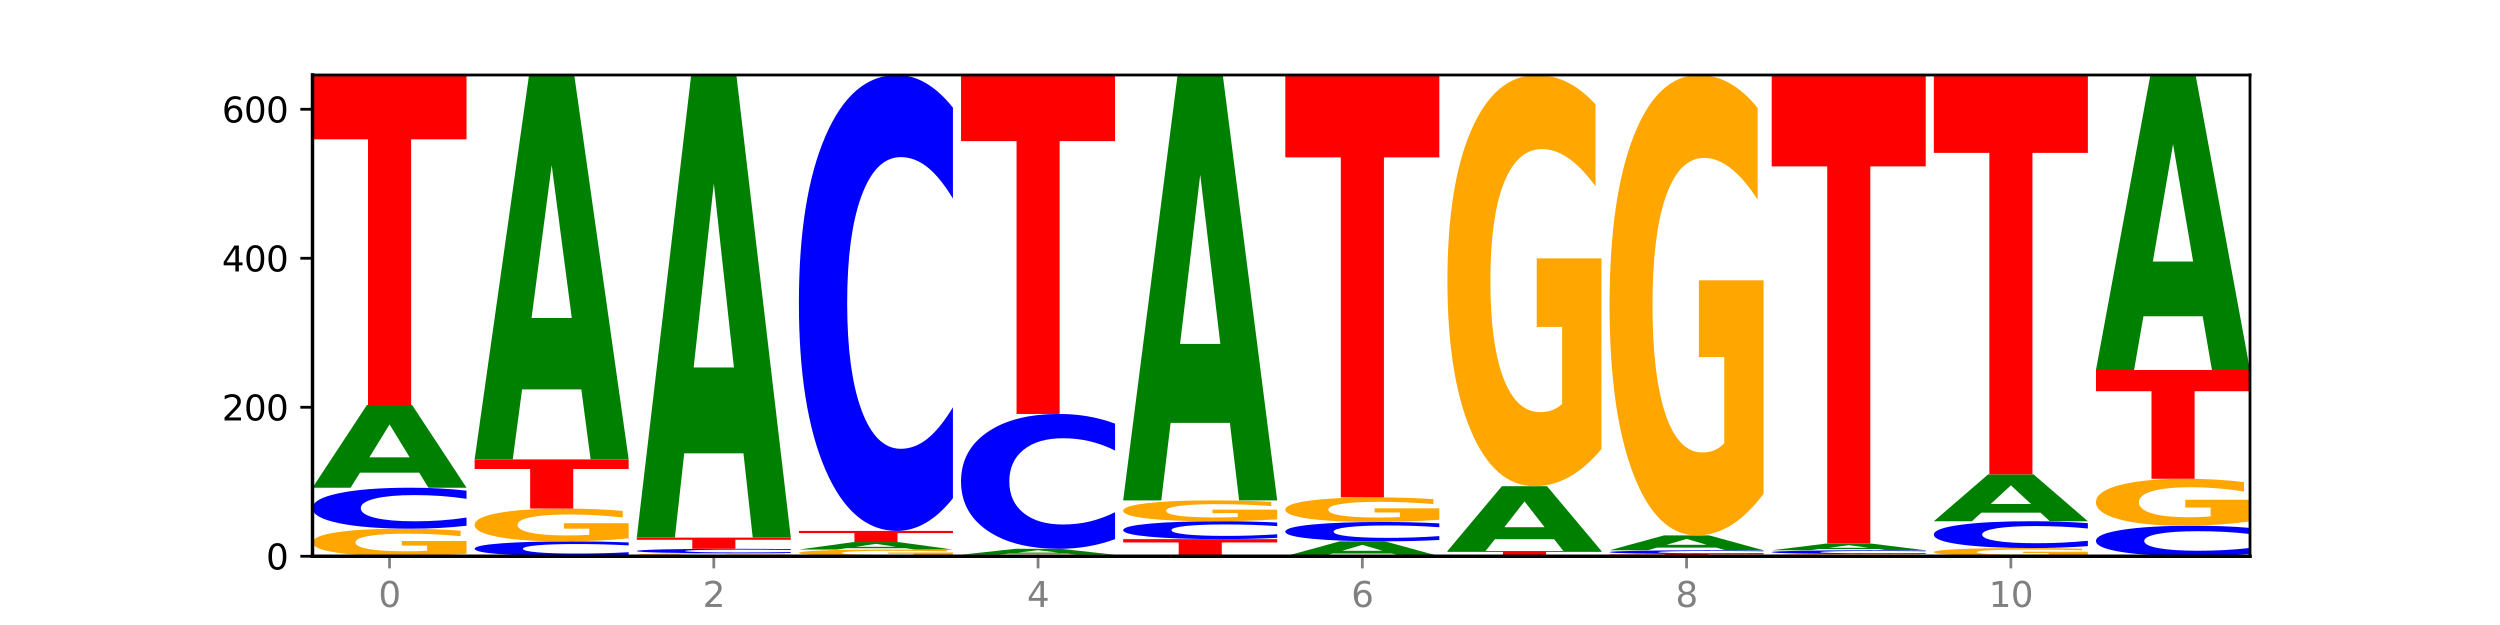 <?xml version="1.0" encoding="utf-8" standalone="no"?>
<!DOCTYPE svg PUBLIC "-//W3C//DTD SVG 1.1//EN"
  "http://www.w3.org/Graphics/SVG/1.1/DTD/svg11.dtd">
<svg xmlns:xlink="http://www.w3.org/1999/xlink" width="720pt" height="180pt" viewBox="0 0 720 180" xmlns="http://www.w3.org/2000/svg" version="1.1">
 <defs>
  <style type="text/css">*{stroke-linejoin: round; stroke-linecap: butt}</style>
 </defs>
 <g id="figure_1">
  <g id="patch_1">
   <path d="M 0 180 
L 720 180 
L 720 0 
L 0 0 
z
" style="fill: #ffffff"/>
  </g>
  <g id="axes_1">
   <g id="patch_2">
    <path d="M 90 160.2 
L 648 160.2 
L 648 21.6 
L 90 21.6 
z
" style="fill: #ffffff"/>
   </g>
   <g id="line2d_1">
    <path d="M 90 160.2 
L 648 160.2 
" clip-path="url(#pe75ff24c17)" style="fill: none; stroke: #000000; stroke-width: 0.5; stroke-linecap: square"/>
   </g>
   <g id="patch_3">
    <path d="M 134.36 159.482 
Q 129.886 159.841 125.074 160.021 
Q 120.263 160.2 115.133 160.2 
Q 103.541 160.2 96.77 159.131 
Q 90 158.062 90 156.233 
Q 90 154.384 96.89 153.323 
Q 103.789 152.262 115.789 152.262 
Q 120.412 152.262 124.647 152.406 
Q 128.892 152.549 132.65 152.831 
L 132.65 154.413 
Q 128.773 154.051 124.935 153.872 
Q 121.098 153.692 117.24 153.692 
Q 110.102 153.692 106.235 154.351 
Q 102.367 155.008 102.367 156.233 
Q 102.367 157.447 106.096 158.109 
Q 109.824 158.77 116.684 158.77 
Q 118.553 158.77 120.153 158.732 
Q 121.754 158.693 123.026 158.611 
L 123.026 157.125 
L 115.719 157.125 
L 115.719 155.802 
L 134.36 155.802 
L 134.36 159.482 
z
" clip-path="url(#pe75ff24c17)" style="fill: #ffa600"/>
   </g>
   <g id="patch_4">
    <path d="M 134.36 151.416 
Q 130.649 151.835 126.637 152.047 
Q 122.624 152.262 118.254 152.262 
Q 105.222 152.262 97.611 150.672 
Q 90 149.083 90 146.365 
Q 90 143.637 97.611 142.051 
Q 105.222 140.461 118.254 140.461 
Q 122.624 140.461 126.637 140.676 
Q 130.649 140.888 134.36 141.307 
L 134.36 143.659 
Q 130.616 143.104 126.983 142.845 
Q 123.351 142.587 119.339 142.587 
Q 112.141 142.587 108.017 143.594 
Q 103.904 144.598 103.904 146.365 
Q 103.904 148.125 108.017 149.132 
Q 112.141 150.136 119.339 150.136 
Q 123.351 150.136 126.983 149.878 
Q 130.616 149.617 134.36 149.061 
L 134.36 151.416 
z
" clip-path="url(#pe75ff24c17)" style="fill: #0000ff"/>
   </g>
   <g id="patch_5">
    <path d="M 120.728 136.123 
L 103.668 136.123 
L 100.974 140.461 
L 90 140.461 
L 105.672 116.646 
L 118.687 116.646 
L 134.36 140.461 
L 123.395 140.461 
L 120.728 136.123 
z
M 106.389 131.703 
L 117.98 131.703 
L 112.194 122.23 
L 106.389 131.703 
z
" clip-path="url(#pe75ff24c17)" style="fill: #008000"/>
   </g>
   <g id="patch_6">
    <path d="M 90 21.6 
L 134.36 21.6 
L 134.36 40.137 
L 118.401 40.137 
L 118.401 116.646 
L 105.99 116.646 
L 105.99 40.137 
L 90 40.137 
L 90 21.6 
z
" clip-path="url(#pe75ff24c17)" style="fill: #ff0000"/>
   </g>
   <g id="patch_7">
    <path d="M 181.054 159.892 
Q 177.344 160.045 173.331 160.122 
Q 169.319 160.2 164.949 160.2 
Q 151.917 160.2 144.306 159.622 
Q 136.695 159.044 136.695 158.056 
Q 136.695 157.064 144.306 156.487 
Q 151.917 155.909 164.949 155.909 
Q 169.319 155.909 173.331 155.987 
Q 177.344 156.064 181.054 156.217 
L 181.054 157.072 
Q 177.31 156.87 173.678 156.776 
Q 170.045 156.682 166.033 156.682 
Q 158.835 156.682 154.711 157.048 
Q 150.598 157.413 150.598 158.056 
Q 150.598 158.696 154.711 159.062 
Q 158.835 159.427 166.033 159.427 
Q 170.045 159.427 173.678 159.333 
Q 177.31 159.238 181.054 159.036 
L 181.054 159.892 
z
" clip-path="url(#pe75ff24c17)" style="fill: #0000ff"/>
   </g>
   <g id="patch_8">
    <path d="M 181.054 155.055 
Q 176.581 155.482 171.769 155.696 
Q 166.957 155.909 161.827 155.909 
Q 150.235 155.909 143.465 154.638 
Q 136.695 153.366 136.695 151.192 
Q 136.695 148.992 143.584 147.73 
Q 150.484 146.469 162.483 146.469 
Q 167.106 146.469 171.341 146.64 
Q 175.586 146.81 179.344 147.145 
L 179.344 149.027 
Q 175.467 148.596 171.63 148.384 
Q 167.792 148.169 163.935 148.169 
Q 156.797 148.169 152.929 148.953 
Q 149.062 149.735 149.062 151.192 
Q 149.062 152.635 152.79 153.423 
Q 156.518 154.209 163.378 154.209 
Q 165.247 154.209 166.848 154.164 
Q 168.448 154.117 169.721 154.019 
L 169.721 152.253 
L 162.414 152.253 
L 162.414 150.679 
L 181.054 150.679 
L 181.054 155.055 
z
" clip-path="url(#pe75ff24c17)" style="fill: #ffa600"/>
   </g>
   <g id="patch_9">
    <path d="M 136.695 132.308 
L 181.054 132.308 
L 181.054 135.07 
L 165.095 135.07 
L 165.095 146.469 
L 152.685 146.469 
L 152.685 135.07 
L 136.695 135.07 
L 136.695 132.308 
z
" clip-path="url(#pe75ff24c17)" style="fill: #ff0000"/>
   </g>
   <g id="patch_10">
    <path d="M 167.423 112.141 
L 150.363 112.141 
L 147.669 132.308 
L 136.695 132.308 
L 152.367 21.6 
L 165.382 21.6 
L 181.054 132.308 
L 170.089 132.308 
L 167.423 112.141 
z
M 153.083 91.593 
L 164.675 91.593 
L 158.888 47.557 
L 153.083 91.593 
z
" clip-path="url(#pe75ff24c17)" style="fill: #008000"/>
   </g>
   <g id="patch_11">
    <path d="M 227.749 160.122 
Q 223.275 160.161 218.463 160.181 
Q 213.652 160.2 208.522 160.2 
Q 196.93 160.2 190.159 160.084 
Q 183.389 159.969 183.389 159.771 
Q 183.389 159.571 190.279 159.456 
Q 197.178 159.342 209.178 159.342 
Q 213.801 159.342 218.036 159.357 
Q 222.281 159.373 226.039 159.403 
L 226.039 159.574 
Q 222.162 159.535 218.324 159.516 
Q 214.487 159.496 210.629 159.496 
Q 203.491 159.496 199.624 159.568 
Q 195.757 159.639 195.757 159.771 
Q 195.757 159.902 199.485 159.974 
Q 203.213 160.045 210.073 160.045 
Q 211.942 160.045 213.542 160.041 
Q 215.143 160.037 216.415 160.028 
L 216.415 159.868 
L 209.108 159.868 
L 209.108 159.725 
L 227.749 159.725 
L 227.749 160.122 
z
" clip-path="url(#pe75ff24c17)" style="fill: #ffa600"/>
   </g>
   <g id="patch_12">
    <path d="M 227.749 159.25 
Q 224.038 159.295 220.026 159.318 
Q 216.014 159.342 211.644 159.342 
Q 198.612 159.342 191 159.168 
Q 183.389 158.995 183.389 158.699 
Q 183.389 158.401 191 158.228 
Q 198.612 158.054 211.644 158.054 
Q 216.014 158.054 220.026 158.078 
Q 224.038 158.101 227.749 158.147 
L 227.749 158.403 
Q 224.005 158.343 220.372 158.315 
Q 216.74 158.286 212.728 158.286 
Q 205.53 158.286 201.406 158.396 
Q 197.293 158.506 197.293 158.699 
Q 197.293 158.891 201.406 159 
Q 205.53 159.11 212.728 159.11 
Q 216.74 159.11 220.372 159.082 
Q 224.005 159.053 227.749 158.993 
L 227.749 159.25 
z
" clip-path="url(#pe75ff24c17)" style="fill: #0000ff"/>
   </g>
   <g id="patch_13">
    <path d="M 183.389 154.836 
L 227.749 154.836 
L 227.749 155.464 
L 211.79 155.464 
L 211.79 158.054 
L 199.379 158.054 
L 199.379 155.464 
L 183.389 155.464 
L 183.389 154.836 
z
" clip-path="url(#pe75ff24c17)" style="fill: #ff0000"/>
   </g>
   <g id="patch_14">
    <path d="M 214.117 130.565 
L 197.057 130.565 
L 194.363 154.836 
L 183.389 154.836 
L 199.062 21.6 
L 212.077 21.6 
L 227.749 154.836 
L 216.784 154.836 
L 214.117 130.565 
z
M 199.778 105.836 
L 211.369 105.836 
L 205.583 52.839 
L 199.778 105.836 
z
" clip-path="url(#pe75ff24c17)" style="fill: #008000"/>
   </g>
   <g id="patch_15">
    <path d="M 274.444 160.025 
Q 269.97 160.113 265.158 160.157 
Q 260.346 160.2 255.216 160.2 
Q 243.624 160.2 236.854 159.94 
Q 230.084 159.68 230.084 159.235 
Q 230.084 158.785 236.973 158.527 
Q 243.873 158.269 255.872 158.269 
Q 260.495 158.269 264.73 158.304 
Q 268.976 158.339 272.734 158.407 
L 272.734 158.792 
Q 268.856 158.704 265.019 158.661 
Q 261.181 158.617 257.324 158.617 
Q 250.186 158.617 246.318 158.777 
Q 242.451 158.937 242.451 159.235 
Q 242.451 159.53 246.179 159.691 
Q 249.907 159.852 256.767 159.852 
Q 258.636 159.852 260.237 159.843 
Q 261.837 159.833 263.11 159.813 
L 263.11 159.452 
L 255.803 159.452 
L 255.803 159.13 
L 274.444 159.13 
L 274.444 160.025 
z
" clip-path="url(#pe75ff24c17)" style="fill: #ffa600"/>
   </g>
   <g id="patch_16">
    <path d="M 260.812 157.878 
L 243.752 157.878 
L 241.058 158.269 
L 230.084 158.269 
L 245.756 156.124 
L 258.771 156.124 
L 274.444 158.269 
L 263.478 158.269 
L 260.812 157.878 
z
M 246.473 157.48 
L 258.064 157.48 
L 252.277 156.627 
L 246.473 157.48 
z
" clip-path="url(#pe75ff24c17)" style="fill: #008000"/>
   </g>
   <g id="patch_17">
    <path d="M 230.084 152.905 
L 274.444 152.905 
L 274.444 153.533 
L 258.484 153.533 
L 258.484 156.124 
L 246.074 156.124 
L 246.074 153.533 
L 230.084 153.533 
L 230.084 152.905 
z
" clip-path="url(#pe75ff24c17)" style="fill: #ff0000"/>
   </g>
   <g id="patch_18">
    <path d="M 274.444 143.493 
Q 270.733 148.159 266.721 150.518 
Q 262.708 152.905 258.338 152.905 
Q 245.306 152.905 237.695 135.221 
Q 230.084 117.536 230.084 87.293 
Q 230.084 56.942 237.695 39.285 
Q 245.306 21.6 258.338 21.6 
Q 262.708 21.6 266.721 23.987 
Q 270.733 26.347 274.444 31.012 
L 274.444 57.186 
Q 270.699 51.002 267.067 48.127 
Q 263.435 45.252 259.422 45.252 
Q 252.224 45.252 248.1 56.454 
Q 243.987 67.629 243.987 87.293 
Q 243.987 106.877 248.1 118.079 
Q 252.224 129.253 259.422 129.253 
Q 263.435 129.253 267.067 126.378 
Q 270.699 123.476 274.444 117.292 
L 274.444 143.493 
z
" clip-path="url(#pe75ff24c17)" style="fill: #0000ff"/>
   </g>
   <g id="patch_19">
    <path d="M 321.138 160.161 
Q 316.664 160.181 311.853 160.19 
Q 307.041 160.2 301.911 160.2 
Q 290.319 160.2 283.549 160.142 
Q 276.778 160.084 276.778 159.986 
Q 276.778 159.886 283.668 159.828 
Q 290.567 159.771 302.567 159.771 
Q 307.19 159.771 311.425 159.779 
Q 315.67 159.786 319.428 159.802 
L 319.428 159.887 
Q 315.551 159.868 311.713 159.858 
Q 307.876 159.848 304.018 159.848 
Q 296.88 159.848 293.013 159.884 
Q 289.146 159.919 289.146 159.986 
Q 289.146 160.051 292.874 160.087 
Q 296.602 160.123 303.462 160.123 
Q 305.331 160.123 306.931 160.121 
Q 308.532 160.119 309.805 160.114 
L 309.805 160.034 
L 302.497 160.034 
L 302.497 159.962 
L 321.138 159.962 
L 321.138 160.161 
z
" clip-path="url(#pe75ff24c17)" style="fill: #ffa600"/>
   </g>
   <g id="patch_20">
    <path d="M 307.506 159.458 
L 290.446 159.458 
L 287.753 159.771 
L 276.778 159.771 
L 292.451 158.054 
L 305.466 158.054 
L 321.138 159.771 
L 310.173 159.771 
L 307.506 159.458 
z
M 293.167 159.14 
L 304.758 159.14 
L 298.972 158.457 
L 293.167 159.14 
z
" clip-path="url(#pe75ff24c17)" style="fill: #008000"/>
   </g>
   <g id="patch_21">
    <path d="M 321.138 155.271 
Q 317.427 156.651 313.415 157.349 
Q 309.403 158.054 305.033 158.054 
Q 292.001 158.054 284.389 152.824 
Q 276.778 147.594 276.778 138.65 
Q 276.778 129.673 284.389 124.451 
Q 292.001 119.221 305.033 119.221 
Q 309.403 119.221 313.415 119.927 
Q 317.427 120.625 321.138 122.004 
L 321.138 129.745 
Q 317.394 127.916 313.762 127.066 
Q 310.129 126.216 306.117 126.216 
Q 298.919 126.216 294.795 129.529 
Q 290.682 132.834 290.682 138.65 
Q 290.682 144.441 294.795 147.754 
Q 298.919 151.059 306.117 151.059 
Q 310.129 151.059 313.762 150.209 
Q 317.394 149.351 321.138 147.522 
L 321.138 155.271 
z
" clip-path="url(#pe75ff24c17)" style="fill: #0000ff"/>
   </g>
   <g id="patch_22">
    <path d="M 276.778 21.6 
L 321.138 21.6 
L 321.138 40.639 
L 305.179 40.639 
L 305.179 119.221 
L 292.768 119.221 
L 292.768 40.639 
L 276.778 40.639 
L 276.778 21.6 
z
" clip-path="url(#pe75ff24c17)" style="fill: #ff0000"/>
   </g>
   <g id="patch_23">
    <path d="M 323.473 155.265 
L 367.833 155.265 
L 367.833 156.228 
L 351.873 156.228 
L 351.873 160.2 
L 339.463 160.2 
L 339.463 156.228 
L 323.473 156.228 
L 323.473 155.265 
z
" clip-path="url(#pe75ff24c17)" style="fill: #ff0000"/>
   </g>
   <g id="patch_24">
    <path d="M 367.833 154.896 
Q 364.122 155.079 360.11 155.172 
Q 356.097 155.265 351.727 155.265 
Q 338.695 155.265 331.084 154.572 
Q 323.473 153.878 323.473 152.692 
Q 323.473 151.502 331.084 150.81 
Q 338.695 150.116 351.727 150.116 
Q 356.097 150.116 360.11 150.21 
Q 364.122 150.302 367.833 150.485 
L 367.833 151.512 
Q 364.088 151.269 360.456 151.156 
Q 356.824 151.044 352.811 151.044 
Q 345.614 151.044 341.489 151.483 
Q 337.376 151.921 337.376 152.692 
Q 337.376 153.46 341.489 153.9 
Q 345.614 154.338 352.811 154.338 
Q 356.824 154.338 360.456 154.225 
Q 364.088 154.111 367.833 153.869 
L 367.833 154.896 
z
" clip-path="url(#pe75ff24c17)" style="fill: #0000ff"/>
   </g>
   <g id="patch_25">
    <path d="M 367.833 149.573 
Q 363.359 149.844 358.547 149.981 
Q 353.735 150.116 348.605 150.116 
Q 337.013 150.116 330.243 149.307 
Q 323.473 148.498 323.473 147.114 
Q 323.473 145.714 330.362 144.912 
Q 337.262 144.109 349.262 144.109 
Q 353.884 144.109 358.12 144.218 
Q 362.365 144.326 366.123 144.539 
L 366.123 145.737 
Q 362.245 145.463 358.408 145.327 
Q 354.57 145.191 350.713 145.191 
Q 343.575 145.191 339.708 145.69 
Q 335.84 146.187 335.84 147.114 
Q 335.84 148.033 339.568 148.534 
Q 343.297 149.034 350.156 149.034 
Q 352.025 149.034 353.626 149.005 
Q 355.227 148.976 356.499 148.914 
L 356.499 147.789 
L 349.192 147.789 
L 349.192 146.788 
L 367.833 146.788 
L 367.833 149.573 
z
" clip-path="url(#pe75ff24c17)" style="fill: #ffa600"/>
   </g>
   <g id="patch_26">
    <path d="M 354.201 121.791 
L 337.141 121.791 
L 334.447 144.109 
L 323.473 144.109 
L 339.145 21.6 
L 352.16 21.6 
L 367.833 144.109 
L 356.867 144.109 
L 354.201 121.791 
z
M 339.862 99.054 
L 351.453 99.054 
L 345.666 50.324 
L 339.862 99.054 
z
" clip-path="url(#pe75ff24c17)" style="fill: #008000"/>
   </g>
   <g id="patch_27">
    <path d="M 400.895 159.418 
L 383.835 159.418 
L 381.142 160.2 
L 370.167 160.2 
L 385.84 155.909 
L 398.855 155.909 
L 414.527 160.2 
L 403.562 160.2 
L 400.895 159.418 
z
M 386.556 158.622 
L 398.147 158.622 
L 392.361 156.915 
L 386.556 158.622 
z
" clip-path="url(#pe75ff24c17)" style="fill: #008000"/>
   </g>
   <g id="patch_28">
    <path d="M 414.527 155.509 
Q 410.817 155.707 406.804 155.808 
Q 402.792 155.909 398.422 155.909 
Q 385.39 155.909 377.779 155.158 
Q 370.167 154.406 370.167 153.122 
Q 370.167 151.832 377.779 151.082 
Q 385.39 150.331 398.422 150.331 
Q 402.792 150.331 406.804 150.432 
Q 410.817 150.532 414.527 150.731 
L 414.527 151.842 
Q 410.783 151.58 407.151 151.458 
Q 403.518 151.335 399.506 151.335 
Q 392.308 151.335 388.184 151.811 
Q 384.071 152.286 384.071 153.122 
Q 384.071 153.954 388.184 154.429 
Q 392.308 154.904 399.506 154.904 
Q 403.518 154.904 407.151 154.782 
Q 410.783 154.659 414.527 154.396 
L 414.527 155.509 
z
" clip-path="url(#pe75ff24c17)" style="fill: #0000ff"/>
   </g>
   <g id="patch_29">
    <path d="M 414.527 149.69 
Q 410.053 150.01 405.242 150.171 
Q 400.43 150.331 395.3 150.331 
Q 383.708 150.331 376.938 149.377 
Q 370.167 148.423 370.167 146.793 
Q 370.167 145.143 377.057 144.197 
Q 383.956 143.25 395.956 143.25 
Q 400.579 143.25 404.814 143.379 
Q 409.059 143.506 412.817 143.758 
L 412.817 145.169 
Q 408.94 144.846 405.102 144.687 
Q 401.265 144.526 397.408 144.526 
Q 390.269 144.526 386.402 145.114 
Q 382.535 145.7 382.535 146.793 
Q 382.535 147.875 386.263 148.466 
Q 389.991 149.055 396.851 149.055 
Q 398.72 149.055 400.321 149.022 
Q 401.921 148.987 403.194 148.913 
L 403.194 147.588 
L 395.887 147.588 
L 395.887 146.408 
L 414.527 146.408 
L 414.527 149.69 
z
" clip-path="url(#pe75ff24c17)" style="fill: #ffa600"/>
   </g>
   <g id="patch_30">
    <path d="M 370.167 21.6 
L 414.527 21.6 
L 414.527 45.325 
L 398.568 45.325 
L 398.568 143.25 
L 386.158 143.25 
L 386.158 45.325 
L 370.167 45.325 
L 370.167 21.6 
z
" clip-path="url(#pe75ff24c17)" style="fill: #ff0000"/>
   </g>
   <g id="patch_31">
    <path d="M 461.222 160.185 
Q 457.511 160.192 453.499 160.196 
Q 449.486 160.2 445.116 160.2 
Q 432.084 160.2 424.473 160.171 
Q 416.862 160.142 416.862 160.093 
Q 416.862 160.043 424.473 160.014 
Q 432.084 159.985 445.116 159.985 
Q 449.486 159.985 453.499 159.989 
Q 457.511 159.993 461.222 160.001 
L 461.222 160.044 
Q 457.478 160.033 453.845 160.029 
Q 450.213 160.024 446.2 160.024 
Q 439.003 160.024 434.879 160.042 
Q 430.766 160.061 430.766 160.093 
Q 430.766 160.125 434.879 160.143 
Q 439.003 160.161 446.2 160.161 
Q 450.213 160.161 453.845 160.157 
Q 457.478 160.152 461.222 160.142 
L 461.222 160.185 
z
" clip-path="url(#pe75ff24c17)" style="fill: #0000ff"/>
   </g>
   <g id="patch_32">
    <path d="M 416.862 158.698 
L 461.222 158.698 
L 461.222 158.949 
L 445.263 158.949 
L 445.263 159.985 
L 432.852 159.985 
L 432.852 158.949 
L 416.862 158.949 
L 416.862 158.698 
z
" clip-path="url(#pe75ff24c17)" style="fill: #ff0000"/>
   </g>
   <g id="patch_33">
    <path d="M 447.59 155.298 
L 430.53 155.298 
L 427.836 158.698 
L 416.862 158.698 
L 432.534 140.032 
L 445.549 140.032 
L 461.222 158.698 
L 450.257 158.698 
L 447.59 155.298 
z
M 433.251 151.833 
L 444.842 151.833 
L 439.055 144.409 
L 433.251 151.833 
z
" clip-path="url(#pe75ff24c17)" style="fill: #008000"/>
   </g>
   <g id="patch_34">
    <path d="M 461.222 129.317 
Q 456.748 134.674 451.936 137.366 
Q 447.124 140.032 441.995 140.032 
Q 430.403 140.032 423.632 124.081 
Q 416.862 108.131 416.862 80.853 
Q 416.862 53.257 423.752 37.428 
Q 430.651 21.6 442.651 21.6 
Q 447.274 21.6 451.509 23.753 
Q 455.754 25.881 459.512 30.089 
L 459.512 53.697 
Q 455.635 48.291 451.797 45.624 
Q 447.96 42.933 444.102 42.933 
Q 436.964 42.933 433.097 52.768 
Q 429.229 62.578 429.229 80.853 
Q 429.229 98.956 432.958 108.84 
Q 436.686 118.699 443.545 118.699 
Q 445.414 118.699 447.015 118.137 
Q 448.616 117.549 449.888 116.326 
L 449.888 94.161 
L 442.581 94.161 
L 442.581 74.419 
L 461.222 74.419 
L 461.222 129.317 
z
" clip-path="url(#pe75ff24c17)" style="fill: #ffa600"/>
   </g>
   <g id="patch_35">
    <path d="M 463.556 159.556 
L 507.916 159.556 
L 507.916 159.682 
L 491.957 159.682 
L 491.957 160.2 
L 479.547 160.2 
L 479.547 159.682 
L 463.556 159.682 
L 463.556 159.556 
z
" clip-path="url(#pe75ff24c17)" style="fill: #ff0000"/>
   </g>
   <g id="patch_36">
    <path d="M 507.916 159.479 
Q 504.206 159.518 500.193 159.537 
Q 496.181 159.556 491.811 159.556 
Q 478.779 159.556 471.168 159.412 
Q 463.556 159.267 463.556 159.02 
Q 463.556 158.772 471.168 158.628 
Q 478.779 158.484 491.811 158.484 
Q 496.181 158.484 500.193 158.503 
Q 504.206 158.522 507.916 158.56 
L 507.916 158.774 
Q 504.172 158.724 500.54 158.7 
Q 496.907 158.677 492.895 158.677 
Q 485.697 158.677 481.573 158.768 
Q 477.46 158.86 477.46 159.02 
Q 477.46 159.18 481.573 159.272 
Q 485.697 159.363 492.895 159.363 
Q 496.907 159.363 500.54 159.34 
Q 504.172 159.316 507.916 159.265 
L 507.916 159.479 
z
" clip-path="url(#pe75ff24c17)" style="fill: #0000ff"/>
   </g>
   <g id="patch_37">
    <path d="M 494.285 157.702 
L 477.225 157.702 
L 474.531 158.484 
L 463.556 158.484 
L 479.229 154.193 
L 492.244 154.193 
L 507.916 158.484 
L 496.951 158.484 
L 494.285 157.702 
z
M 479.945 156.905 
L 491.536 156.905 
L 485.75 155.199 
L 479.945 156.905 
z
" clip-path="url(#pe75ff24c17)" style="fill: #008000"/>
   </g>
   <g id="patch_38">
    <path d="M 507.916 142.196 
Q 503.443 148.194 498.631 151.207 
Q 493.819 154.193 488.689 154.193 
Q 477.097 154.193 470.327 136.335 
Q 463.556 118.477 463.556 87.937 
Q 463.556 57.042 470.446 39.321 
Q 477.346 21.6 489.345 21.6 
Q 493.968 21.6 498.203 24.01 
Q 502.448 26.393 506.206 31.104 
L 506.206 57.535 
Q 502.329 51.482 498.492 48.496 
Q 494.654 45.484 490.797 45.484 
Q 483.659 45.484 479.791 56.494 
Q 475.924 67.477 475.924 87.937 
Q 475.924 108.206 479.652 119.271 
Q 483.38 130.309 490.24 130.309 
Q 492.109 130.309 493.71 129.679 
Q 495.31 129.022 496.583 127.652 
L 496.583 102.837 
L 489.276 102.837 
L 489.276 80.734 
L 507.916 80.734 
L 507.916 142.196 
z
" clip-path="url(#pe75ff24c17)" style="fill: #ffa600"/>
   </g>
   <g id="patch_39">
    <path d="M 554.611 160.142 
Q 550.137 160.171 545.325 160.186 
Q 540.514 160.2 535.384 160.2 
Q 523.792 160.2 517.021 160.113 
Q 510.251 160.027 510.251 159.878 
Q 510.251 159.728 517.141 159.642 
Q 524.04 159.556 536.04 159.556 
Q 540.663 159.556 544.898 159.568 
Q 549.143 159.58 552.901 159.602 
L 552.901 159.731 
Q 549.024 159.701 545.186 159.687 
Q 541.349 159.672 537.491 159.672 
Q 530.353 159.672 526.486 159.726 
Q 522.619 159.779 522.619 159.878 
Q 522.619 159.977 526.347 160.03 
Q 530.075 160.084 536.935 160.084 
Q 538.804 160.084 540.404 160.081 
Q 542.005 160.078 543.277 160.071 
L 543.277 159.951 
L 535.97 159.951 
L 535.97 159.843 
L 554.611 159.843 
L 554.611 160.142 
z
" clip-path="url(#pe75ff24c17)" style="fill: #ffa600"/>
   </g>
   <g id="patch_40">
    <path d="M 554.611 159.479 
Q 550.9 159.518 546.888 159.537 
Q 542.875 159.556 538.505 159.556 
Q 525.474 159.556 517.862 159.412 
Q 510.251 159.267 510.251 159.02 
Q 510.251 158.772 517.862 158.628 
Q 525.474 158.484 538.505 158.484 
Q 542.875 158.484 546.888 158.503 
Q 550.9 158.522 554.611 158.56 
L 554.611 158.774 
Q 550.867 158.724 547.234 158.7 
Q 543.602 158.677 539.59 158.677 
Q 532.392 158.677 528.268 158.768 
Q 524.155 158.86 524.155 159.02 
Q 524.155 159.18 528.268 159.272 
Q 532.392 159.363 539.59 159.363 
Q 543.602 159.363 547.234 159.34 
Q 550.867 159.316 554.611 159.265 
L 554.611 159.479 
z
" clip-path="url(#pe75ff24c17)" style="fill: #0000ff"/>
   </g>
   <g id="patch_41">
    <path d="M 540.979 158.132 
L 523.919 158.132 
L 521.225 158.484 
L 510.251 158.484 
L 525.923 156.553 
L 538.938 156.553 
L 554.611 158.484 
L 543.646 158.484 
L 540.979 158.132 
z
M 526.64 157.773 
L 538.231 157.773 
L 532.445 157.005 
L 526.64 157.773 
z
" clip-path="url(#pe75ff24c17)" style="fill: #008000"/>
   </g>
   <g id="patch_42">
    <path d="M 510.251 21.6 
L 554.611 21.6 
L 554.611 47.92 
L 538.652 47.92 
L 538.652 156.553 
L 526.241 156.553 
L 526.241 47.92 
L 510.251 47.92 
L 510.251 21.6 
z
" clip-path="url(#pe75ff24c17)" style="fill: #ff0000"/>
   </g>
   <g id="patch_43">
    <path d="M 601.305 159.986 
Q 596.832 160.093 592.02 160.147 
Q 587.208 160.2 582.078 160.2 
Q 570.486 160.2 563.716 159.882 
Q 556.946 159.564 556.946 159.021 
Q 556.946 158.471 563.835 158.155 
Q 570.735 157.84 582.734 157.84 
Q 587.357 157.84 591.592 157.883 
Q 595.838 157.925 599.595 158.009 
L 599.595 158.48 
Q 595.718 158.372 591.881 158.319 
Q 588.043 158.265 584.186 158.265 
Q 577.048 158.265 573.18 158.461 
Q 569.313 158.657 569.313 159.021 
Q 569.313 159.381 573.041 159.578 
Q 576.769 159.775 583.629 159.775 
Q 585.498 159.775 587.099 159.764 
Q 588.699 159.752 589.972 159.728 
L 589.972 159.286 
L 582.665 159.286 
L 582.665 158.892 
L 601.305 158.892 
L 601.305 159.986 
z
" clip-path="url(#pe75ff24c17)" style="fill: #ffa600"/>
   </g>
   <g id="patch_44">
    <path d="M 601.305 157.286 
Q 597.595 157.561 593.582 157.7 
Q 589.57 157.84 585.2 157.84 
Q 572.168 157.84 564.557 156.8 
Q 556.946 155.759 556.946 153.98 
Q 556.946 152.195 564.557 151.156 
Q 572.168 150.116 585.2 150.116 
Q 589.57 150.116 593.582 150.257 
Q 597.595 150.395 601.305 150.67 
L 601.305 152.209 
Q 597.561 151.846 593.929 151.677 
Q 590.297 151.507 586.284 151.507 
Q 579.086 151.507 574.962 152.166 
Q 570.849 152.824 570.849 153.98 
Q 570.849 155.132 574.962 155.791 
Q 579.086 156.449 586.284 156.449 
Q 590.297 156.449 593.929 156.28 
Q 597.561 156.109 601.305 155.745 
L 601.305 157.286 
z
" clip-path="url(#pe75ff24c17)" style="fill: #0000ff"/>
   </g>
   <g id="patch_45">
    <path d="M 587.674 147.654 
L 570.614 147.654 
L 567.92 150.116 
L 556.946 150.116 
L 572.618 136.599 
L 585.633 136.599 
L 601.305 150.116 
L 590.34 150.116 
L 587.674 147.654 
z
M 573.335 145.145 
L 584.926 145.145 
L 579.139 139.769 
L 573.335 145.145 
z
" clip-path="url(#pe75ff24c17)" style="fill: #008000"/>
   </g>
   <g id="patch_46">
    <path d="M 556.946 21.6 
L 601.305 21.6 
L 601.305 44.028 
L 585.346 44.028 
L 585.346 136.599 
L 572.936 136.599 
L 572.936 44.028 
L 556.946 44.028 
L 556.946 21.6 
z
" clip-path="url(#pe75ff24c17)" style="fill: #ff0000"/>
   </g>
   <g id="patch_47">
    <path d="M 648 159.569 
Q 644.289 159.882 640.277 160.04 
Q 636.265 160.2 631.895 160.2 
Q 618.863 160.2 611.251 159.015 
Q 603.64 157.83 603.64 155.804 
Q 603.64 153.771 611.251 152.588 
Q 618.863 151.403 631.895 151.403 
Q 636.265 151.403 640.277 151.563 
Q 644.289 151.721 648 152.034 
L 648 153.787 
Q 644.256 153.373 640.623 153.181 
Q 636.991 152.988 632.979 152.988 
Q 625.781 152.988 621.657 153.738 
Q 617.544 154.487 617.544 155.804 
Q 617.544 157.116 621.657 157.867 
Q 625.781 158.615 632.979 158.615 
Q 636.991 158.615 640.623 158.423 
Q 644.256 158.228 648 157.814 
L 648 159.569 
z
" clip-path="url(#pe75ff24c17)" style="fill: #0000ff"/>
   </g>
   <g id="patch_48">
    <path d="M 648 150.18 
Q 643.526 150.792 638.714 151.099 
Q 633.903 151.403 628.773 151.403 
Q 617.181 151.403 610.41 149.583 
Q 603.64 147.762 603.64 144.649 
Q 603.64 141.5 610.53 139.693 
Q 617.429 137.887 629.429 137.887 
Q 634.052 137.887 638.287 138.132 
Q 642.532 138.375 646.29 138.856 
L 646.29 141.55 
Q 642.413 140.933 638.575 140.629 
Q 634.738 140.321 630.88 140.321 
Q 623.742 140.321 619.875 141.444 
Q 616.008 142.564 616.008 144.649 
Q 616.008 146.715 619.736 147.843 
Q 623.464 148.969 630.324 148.969 
Q 632.193 148.969 633.793 148.904 
Q 635.394 148.837 636.666 148.698 
L 636.666 146.168 
L 629.359 146.168 
L 629.359 143.915 
L 648 143.915 
L 648 150.18 
z
" clip-path="url(#pe75ff24c17)" style="fill: #ffa600"/>
   </g>
   <g id="patch_49">
    <path d="M 603.64 106.562 
L 648 106.562 
L 648 112.671 
L 632.041 112.671 
L 632.041 137.887 
L 619.63 137.887 
L 619.63 112.671 
L 603.64 112.671 
L 603.64 106.562 
z
" clip-path="url(#pe75ff24c17)" style="fill: #ff0000"/>
   </g>
   <g id="patch_50">
    <path d="M 634.368 91.085 
L 617.308 91.085 
L 614.614 106.562 
L 603.64 106.562 
L 619.313 21.6 
L 632.328 21.6 
L 648 106.562 
L 637.035 106.562 
L 634.368 91.085 
z
M 620.029 75.316 
L 631.62 75.316 
L 625.834 41.52 
L 620.029 75.316 
z
" clip-path="url(#pe75ff24c17)" style="fill: #008000"/>
   </g>
   <g id="matplotlib.axis_1">
    <g id="xtick_1">
     <g id="line2d_2">
      <defs>
       <path id="m3f6a8a43ac" d="M 0 0 
L 0 3.5 
" style="stroke: #808080; stroke-width: 0.8"/>
      </defs>
      <g>
       <use xlink:href="#m3f6a8a43ac" x="112.18" y="160.2" style="fill: #808080; stroke: #808080; stroke-width: 0.8"/>
      </g>
     </g>
     <g id="text_1">
      <!-- 0 -->
      <g style="fill: #808080" transform="translate(108.999 174.798) scale(0.1 -0.1)">
       <defs>
        <path id="DejaVuSans-30" d="M 2034 4250 
Q 1547 4250 1301 3770 
Q 1056 3291 1056 2328 
Q 1056 1369 1301 889 
Q 1547 409 2034 409 
Q 2525 409 2770 889 
Q 3016 1369 3016 2328 
Q 3016 3291 2770 3770 
Q 2525 4250 2034 4250 
z
M 2034 4750 
Q 2819 4750 3233 4129 
Q 3647 3509 3647 2328 
Q 3647 1150 3233 529 
Q 2819 -91 2034 -91 
Q 1250 -91 836 529 
Q 422 1150 422 2328 
Q 422 3509 836 4129 
Q 1250 4750 2034 4750 
z
" transform="scale(0.016)"/>
       </defs>
       <use xlink:href="#DejaVuSans-30"/>
      </g>
     </g>
    </g>
    <g id="xtick_2">
     <g id="line2d_3">
      <g>
       <use xlink:href="#m3f6a8a43ac" x="205.569" y="160.2" style="fill: #808080; stroke: #808080; stroke-width: 0.8"/>
      </g>
     </g>
     <g id="text_2">
      <!-- 2 -->
      <g style="fill: #808080" transform="translate(202.388 174.798) scale(0.1 -0.1)">
       <defs>
        <path id="DejaVuSans-32" d="M 1228 531 
L 3431 531 
L 3431 0 
L 469 0 
L 469 531 
Q 828 903 1448 1529 
Q 2069 2156 2228 2338 
Q 2531 2678 2651 2914 
Q 2772 3150 2772 3378 
Q 2772 3750 2511 3984 
Q 2250 4219 1831 4219 
Q 1534 4219 1204 4116 
Q 875 4013 500 3803 
L 500 4441 
Q 881 4594 1212 4672 
Q 1544 4750 1819 4750 
Q 2544 4750 2975 4387 
Q 3406 4025 3406 3419 
Q 3406 3131 3298 2873 
Q 3191 2616 2906 2266 
Q 2828 2175 2409 1742 
Q 1991 1309 1228 531 
z
" transform="scale(0.016)"/>
       </defs>
       <use xlink:href="#DejaVuSans-32"/>
      </g>
     </g>
    </g>
    <g id="xtick_3">
     <g id="line2d_4">
      <g>
       <use xlink:href="#m3f6a8a43ac" x="298.958" y="160.2" style="fill: #808080; stroke: #808080; stroke-width: 0.8"/>
      </g>
     </g>
     <g id="text_3">
      <!-- 4 -->
      <g style="fill: #808080" transform="translate(295.777 174.798) scale(0.1 -0.1)">
       <defs>
        <path id="DejaVuSans-34" d="M 2419 4116 
L 825 1625 
L 2419 1625 
L 2419 4116 
z
M 2253 4666 
L 3047 4666 
L 3047 1625 
L 3713 1625 
L 3713 1100 
L 3047 1100 
L 3047 0 
L 2419 0 
L 2419 1100 
L 313 1100 
L 313 1709 
L 2253 4666 
z
" transform="scale(0.016)"/>
       </defs>
       <use xlink:href="#DejaVuSans-34"/>
      </g>
     </g>
    </g>
    <g id="xtick_4">
     <g id="line2d_5">
      <g>
       <use xlink:href="#m3f6a8a43ac" x="392.347" y="160.2" style="fill: #808080; stroke: #808080; stroke-width: 0.8"/>
      </g>
     </g>
     <g id="text_4">
      <!-- 6 -->
      <g style="fill: #808080" transform="translate(389.166 174.798) scale(0.1 -0.1)">
       <defs>
        <path id="DejaVuSans-36" d="M 2113 2584 
Q 1688 2584 1439 2293 
Q 1191 2003 1191 1497 
Q 1191 994 1439 701 
Q 1688 409 2113 409 
Q 2538 409 2786 701 
Q 3034 994 3034 1497 
Q 3034 2003 2786 2293 
Q 2538 2584 2113 2584 
z
M 3366 4563 
L 3366 3988 
Q 3128 4100 2886 4159 
Q 2644 4219 2406 4219 
Q 1781 4219 1451 3797 
Q 1122 3375 1075 2522 
Q 1259 2794 1537 2939 
Q 1816 3084 2150 3084 
Q 2853 3084 3261 2657 
Q 3669 2231 3669 1497 
Q 3669 778 3244 343 
Q 2819 -91 2113 -91 
Q 1303 -91 875 529 
Q 447 1150 447 2328 
Q 447 3434 972 4092 
Q 1497 4750 2381 4750 
Q 2619 4750 2861 4703 
Q 3103 4656 3366 4563 
z
" transform="scale(0.016)"/>
       </defs>
       <use xlink:href="#DejaVuSans-36"/>
      </g>
     </g>
    </g>
    <g id="xtick_5">
     <g id="line2d_6">
      <g>
       <use xlink:href="#m3f6a8a43ac" x="485.736" y="160.2" style="fill: #808080; stroke: #808080; stroke-width: 0.8"/>
      </g>
     </g>
     <g id="text_5">
      <!-- 8 -->
      <g style="fill: #808080" transform="translate(482.555 174.798) scale(0.1 -0.1)">
       <defs>
        <path id="DejaVuSans-38" d="M 2034 2216 
Q 1584 2216 1326 1975 
Q 1069 1734 1069 1313 
Q 1069 891 1326 650 
Q 1584 409 2034 409 
Q 2484 409 2743 651 
Q 3003 894 3003 1313 
Q 3003 1734 2745 1975 
Q 2488 2216 2034 2216 
z
M 1403 2484 
Q 997 2584 770 2862 
Q 544 3141 544 3541 
Q 544 4100 942 4425 
Q 1341 4750 2034 4750 
Q 2731 4750 3128 4425 
Q 3525 4100 3525 3541 
Q 3525 3141 3298 2862 
Q 3072 2584 2669 2484 
Q 3125 2378 3379 2068 
Q 3634 1759 3634 1313 
Q 3634 634 3220 271 
Q 2806 -91 2034 -91 
Q 1263 -91 848 271 
Q 434 634 434 1313 
Q 434 1759 690 2068 
Q 947 2378 1403 2484 
z
M 1172 3481 
Q 1172 3119 1398 2916 
Q 1625 2713 2034 2713 
Q 2441 2713 2670 2916 
Q 2900 3119 2900 3481 
Q 2900 3844 2670 4047 
Q 2441 4250 2034 4250 
Q 1625 4250 1398 4047 
Q 1172 3844 1172 3481 
z
" transform="scale(0.016)"/>
       </defs>
       <use xlink:href="#DejaVuSans-38"/>
      </g>
     </g>
    </g>
    <g id="xtick_6">
     <g id="line2d_7">
      <g>
       <use xlink:href="#m3f6a8a43ac" x="579.126" y="160.2" style="fill: #808080; stroke: #808080; stroke-width: 0.8"/>
      </g>
     </g>
     <g id="text_6">
      <!-- 10 -->
      <g style="fill: #808080" transform="translate(572.763 174.798) scale(0.1 -0.1)">
       <defs>
        <path id="DejaVuSans-31" d="M 794 531 
L 1825 531 
L 1825 4091 
L 703 3866 
L 703 4441 
L 1819 4666 
L 2450 4666 
L 2450 531 
L 3481 531 
L 3481 0 
L 794 0 
L 794 531 
z
" transform="scale(0.016)"/>
       </defs>
       <use xlink:href="#DejaVuSans-31"/>
       <use xlink:href="#DejaVuSans-30" x="63.623"/>
      </g>
     </g>
    </g>
   </g>
   <g id="matplotlib.axis_2">
    <g id="ytick_1">
     <g id="line2d_8">
      <defs>
       <path id="me74b1b035e" d="M 0 0 
L -3.5 0 
" style="stroke: #000000; stroke-width: 0.8"/>
      </defs>
      <g>
       <use xlink:href="#me74b1b035e" x="90" y="160.2" style="stroke: #000000; stroke-width: 0.8"/>
      </g>
     </g>
     <g id="text_7">
      <!-- 0 -->
      <g transform="translate(76.638 163.999) scale(0.1 -0.1)">
       <use xlink:href="#DejaVuSans-30"/>
      </g>
     </g>
    </g>
    <g id="ytick_2">
     <g id="line2d_9">
      <g>
       <use xlink:href="#me74b1b035e" x="90" y="117.29" style="stroke: #000000; stroke-width: 0.8"/>
      </g>
     </g>
     <g id="text_8">
      <!-- 200 -->
      <g transform="translate(63.913 121.089) scale(0.1 -0.1)">
       <use xlink:href="#DejaVuSans-32"/>
       <use xlink:href="#DejaVuSans-30" x="63.623"/>
       <use xlink:href="#DejaVuSans-30" x="127.246"/>
      </g>
     </g>
    </g>
    <g id="ytick_3">
     <g id="line2d_10">
      <g>
       <use xlink:href="#me74b1b035e" x="90" y="74.38" style="stroke: #000000; stroke-width: 0.8"/>
      </g>
     </g>
     <g id="text_9">
      <!-- 400 -->
      <g transform="translate(63.913 78.179) scale(0.1 -0.1)">
       <use xlink:href="#DejaVuSans-34"/>
       <use xlink:href="#DejaVuSans-30" x="63.623"/>
       <use xlink:href="#DejaVuSans-30" x="127.246"/>
      </g>
     </g>
    </g>
    <g id="ytick_4">
     <g id="line2d_11">
      <g>
       <use xlink:href="#me74b1b035e" x="90" y="31.469" style="stroke: #000000; stroke-width: 0.8"/>
      </g>
     </g>
     <g id="text_10">
      <!-- 600 -->
      <g transform="translate(63.913 35.269) scale(0.1 -0.1)">
       <use xlink:href="#DejaVuSans-36"/>
       <use xlink:href="#DejaVuSans-30" x="63.623"/>
       <use xlink:href="#DejaVuSans-30" x="127.246"/>
      </g>
     </g>
    </g>
   </g>
   <g id="patch_51">
    <path d="M 90 160.2 
L 90 21.6 
" style="fill: none; stroke: #000000; stroke-linejoin: miter; stroke-linecap: square"/>
   </g>
   <g id="patch_52">
    <path d="M 648 160.2 
L 648 21.6 
" style="fill: none; stroke: #000000; stroke-width: 0.8; stroke-linejoin: miter; stroke-linecap: square"/>
   </g>
   <g id="patch_53">
    <path d="M 90 160.2 
L 648 160.2 
" style="fill: none; stroke: #000000; stroke-linejoin: miter; stroke-linecap: square"/>
   </g>
   <g id="patch_54">
    <path d="M 90 21.6 
L 648 21.6 
" style="fill: none; stroke: #000000; stroke-width: 0.8; stroke-linejoin: miter; stroke-linecap: square"/>
   </g>
  </g>
 </g>
 <defs>
  <clipPath id="pe75ff24c17">
   <rect x="90" y="21.6" width="558" height="138.6"/>
  </clipPath>
 </defs>
</svg>
